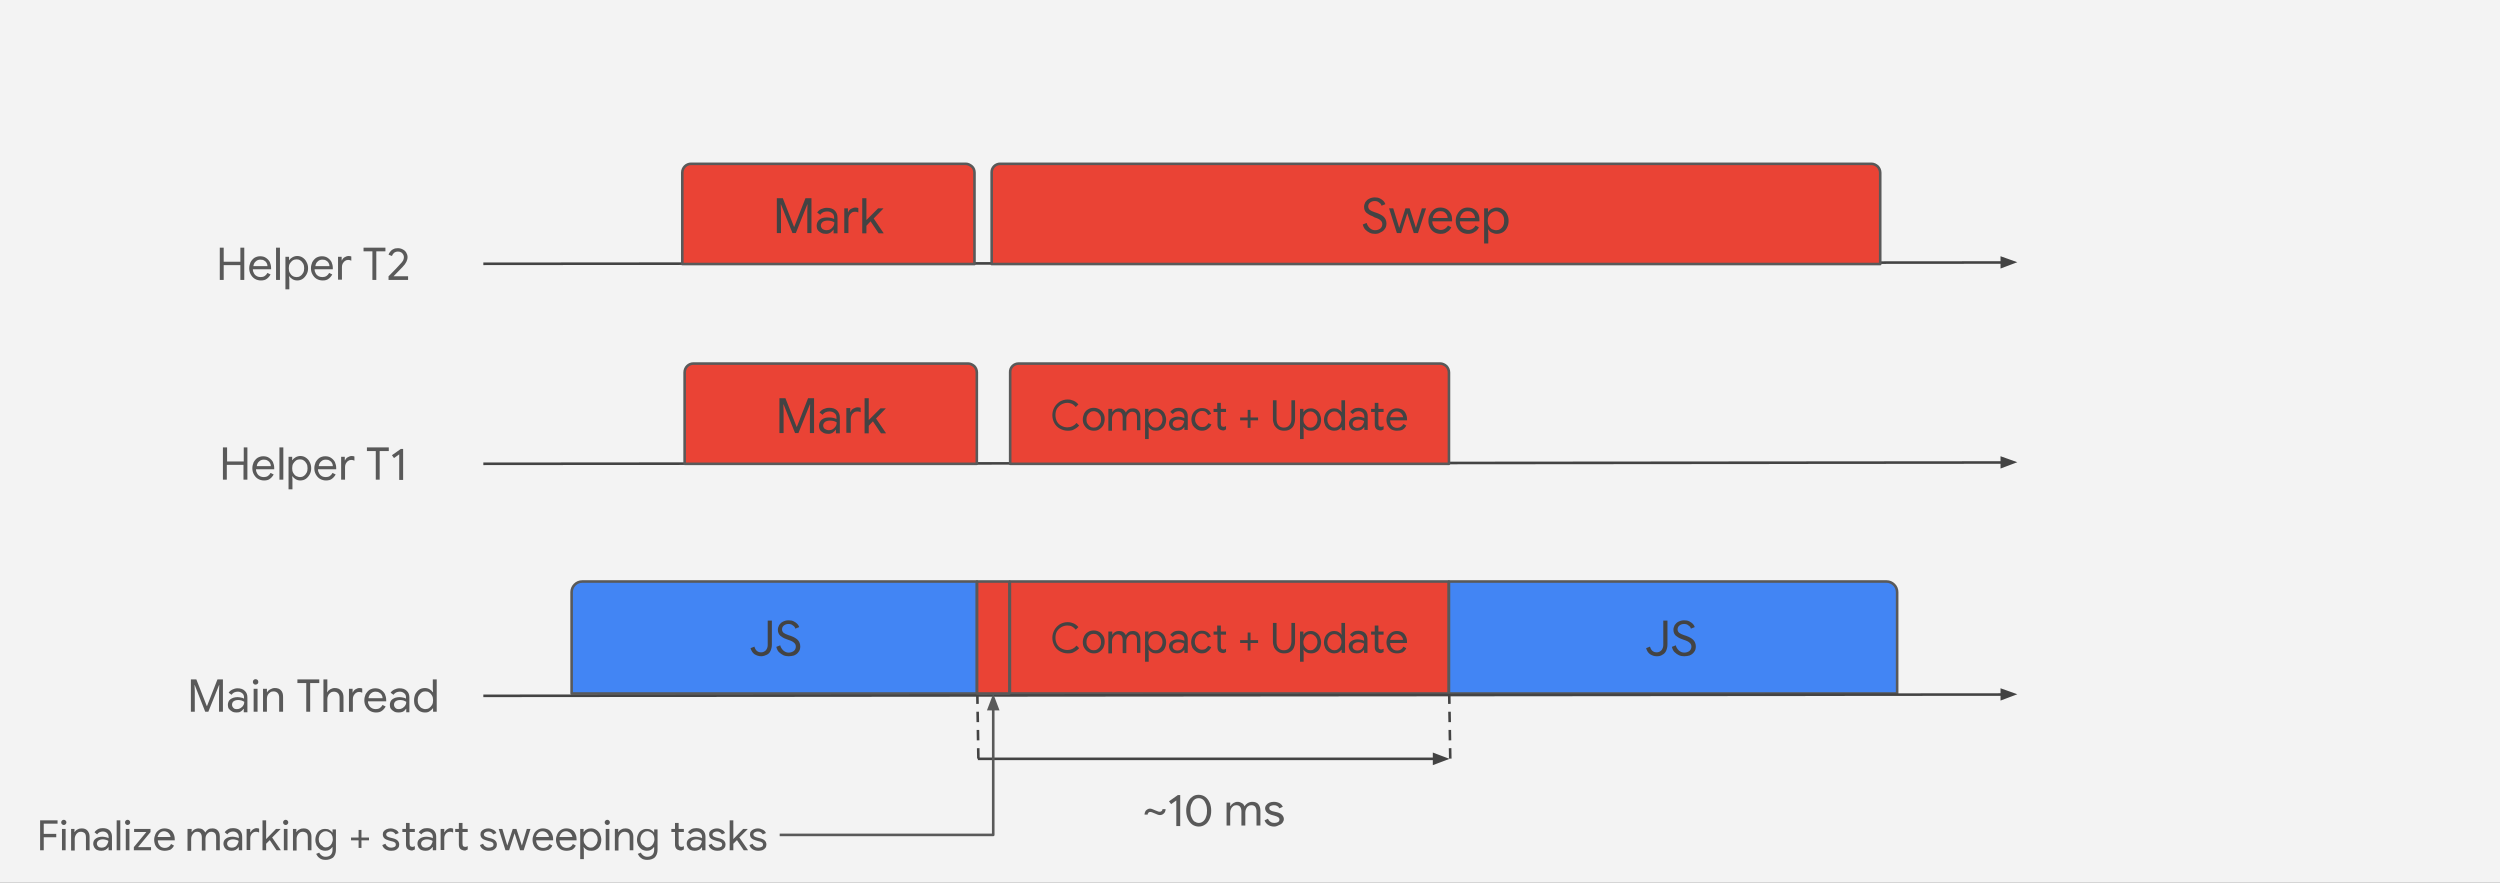 <svg viewBox="0 0 960 339" xmlns="http://www.w3.org/2000/svg" xmlns:xlink="http://www.w3.org/1999/xlink"><rect x="0" y="0" width="960" height="339" fill="#333333" stroke="none"/><clipPath id="a"><path d="m0-201h960v720h-960z"/></clipPath><g clip-path="url(#a)"><path clip-rule="evenodd" d="m0-201h960v720h-960z" fill="none"/><path clip-rule="evenodd" d="m0 0h960v339h-960z" fill="#f3f3f3" fill-rule="evenodd"/><path clip-rule="evenodd" d="m375.5 291.4h181.1" fill="none"/><path d="m375.5 291.4h175.1" fill="none" stroke="#434343" stroke-linejoin="round" stroke-miterlimit="10"/><path clip-rule="evenodd" d="m550.7 293.1 4.5-1.7-4.5-1.7z" fill="#434343" fill-rule="evenodd" stroke="#434343" stroke-miterlimit="10"/><g fill="none"><path clip-rule="evenodd" d="m375.3 266.3.4 25.1"/><path d="m375.3 266.3.4 25.1" stroke="#434343" stroke-dasharray="4 3" stroke-linejoin="round" stroke-miterlimit="10"/><path clip-rule="evenodd" d="m556.5 266.3.4 25.1"/><path d="m556.5 266.3.4 25.1" stroke="#434343" stroke-dasharray="4 3" stroke-linejoin="round" stroke-miterlimit="10"/><path clip-rule="evenodd" d="m405.3 291.4h121.6v34.1h-121.6z"/></g><path d="m445.4 313c-.3 0-.6-.1-.9-.2s-.7-.3-1.2-.5c-.4-.2-.8-.3-1-.4-.3-.1-.5-.1-.7-.1-.3 0-.5.1-.6.3-.2.2-.3.4-.3.7h-1.2c0-.4.1-.8.3-1.2s.5-.6.8-.8.7-.3 1-.3.6.1.9.2.7.3 1.2.5c.4.2.8.3 1 .4s.5.1.7.1c.3 0 .5-.1.7-.3s.3-.4.3-.7h1.2c0 .4-.1.8-.3 1.2-.2.3-.5.6-.8.8-.4.2-.7.3-1.1.3zm6.4-5.7-2.1 1.5-.8-1.1 3.4-2.4h.9v11.9h-1.5v-9.9zm8.5 10.1c-.9 0-1.8-.3-2.5-.8s-1.3-1.3-1.7-2.2-.6-2-.6-3.1c0-1.2.2-2.2.6-3.1s.9-1.7 1.7-2.2c.7-.6 1.6-.8 2.5-.8s1.8.3 2.5.8 1.3 1.3 1.7 2.2.6 2 .6 3.1c0 1.2-.2 2.2-.6 3.1s-.9 1.7-1.7 2.2c-.7.5-1.5.8-2.5.8zm0-1.4c.7 0 1.2-.2 1.7-.6s.9-1 1.1-1.7c.3-.7.4-1.5.4-2.4s-.1-1.7-.4-2.5c-.3-.7-.6-1.3-1.1-1.7s-1-.6-1.7-.6-1.2.2-1.7.6-.8 1-1.1 1.7-.4 1.5-.4 2.5c0 .9.1 1.7.4 2.4s.6 1.3 1.1 1.7c.5.3 1.1.6 1.7.6zm10.7-7.8h1.4v1.3h.1c.3-.5.6-.8 1.1-1.1s1-.5 1.6-.5c.7 0 1.2.2 1.7.5s.8.7 1 1.2c.3-.5.7-.9 1.2-1.2s1.1-.5 1.8-.5c1 0 1.8.3 2.3.9s.8 1.5.8 2.5v5.7h-1.5v-5.4c0-.8-.2-1.4-.5-1.8s-.8-.6-1.5-.6c-.4 0-.8.1-1.2.4-.4.2-.6.6-.8 1s-.3.9-.3 1.4v5h-1.5v-5.4c0-.8-.2-1.4-.5-1.8s-.8-.6-1.5-.6c-.4 0-.8.1-1.2.4s-.6.6-.8 1-.3.9-.3 1.4v5h-1.4zm18.3 9.2c-.9 0-1.7-.2-2.4-.7-.6-.4-1.1-1-1.3-1.7l1.3-.6c.2.5.5.9 1 1.2.4.3.9.4 1.4.4.6 0 1-.1 1.4-.3s.6-.6.6-1-.2-.7-.5-.9-.8-.4-1.5-.6l-1.1-.3c-.7-.2-1.3-.5-1.7-.9s-.7-1-.7-1.6c0-.5.2-1 .5-1.3.3-.4.7-.7 1.2-.9s1.1-.3 1.7-.3c.8 0 1.5.2 2.1.5s1 .8 1.3 1.4l-1.3.6c-.4-.8-1.1-1.2-2.1-1.2-.5 0-.9.1-1.3.3s-.5.5-.5.8.1.6.4.8.6.4 1.2.5l1.3.3c.9.2 1.5.5 2 1 .4.4.7 1 .7 1.6 0 .5-.2 1-.5 1.4s-.7.7-1.3.9c-.7.4-1.3.6-1.9.6z" fill="#595959"/><path clip-rule="evenodd" d="m387.8 223.3h168.5v43h-168.5z" fill="#ea4335" fill-rule="evenodd"/><path d="m387.8 223.3h168.5v43h-168.5z" fill="none" stroke="#595959" stroke-linejoin="round" stroke-miterlimit="10"/><path d="m410 250.9c-1.1 0-2.1-.3-3-.8s-1.6-1.2-2.1-2.1-.8-1.9-.8-3.1c0-1.1.3-2.1.8-3s1.2-1.6 2.1-2.2c.9-.5 1.9-.8 3-.8.9 0 1.6.2 2.3.5s1.3.8 1.8 1.4l-1 1c-.4-.5-.9-.9-1.4-1.2s-1.1-.4-1.8-.4c-.8 0-1.6.2-2.3.6s-1.2.9-1.7 1.6c-.4.7-.6 1.5-.6 2.5 0 .9.2 1.7.6 2.5.4.7 1 1.3 1.7 1.6.7.4 1.5.6 2.3.6 1.4 0 2.6-.6 3.5-1.7l1 1c-.5.6-1.2 1.1-2 1.5-.6.4-1.4.5-2.4.5zm10 0c-.8 0-1.5-.2-2.2-.6-.6-.4-1.1-.9-1.5-1.6s-.5-1.4-.5-2.2.2-1.5.5-2.2c.4-.7.8-1.2 1.5-1.6.6-.4 1.4-.6 2.2-.6s1.5.2 2.2.6c.6.4 1.1.9 1.5 1.6s.5 1.4.5 2.2-.2 1.5-.5 2.2c-.4.7-.9 1.2-1.5 1.6-.7.5-1.4.6-2.2.6zm0-1.2c.5 0 1-.1 1.4-.4s.8-.6 1-1.1c.3-.5.4-1 .4-1.6s-.1-1.2-.4-1.7-.6-.8-1-1.1-.9-.4-1.4-.4-1 .1-1.4.4c-.4.2-.8.6-1 1.1-.3.5-.4 1-.4 1.7 0 .6.1 1.2.4 1.6.3.5.6.8 1 1.1s.9.4 1.4.4zm5.8-7.2h1.3v1.2h.1c.2-.4.6-.8 1-1 .5-.3 1-.4 1.5-.4.6 0 1.1.1 1.6.4.4.3.8.7 1 1.2.3-.5.7-.9 1.1-1.2.5-.3 1-.4 1.7-.4.9 0 1.6.3 2.1.9s.7 1.3.7 2.3v5.2h-1.3v-5c0-.8-.2-1.3-.5-1.6s-.8-.5-1.4-.5c-.4 0-.8.1-1.1.4-.3.2-.6.5-.8.9s-.3.8-.3 1.3v4.6h-1.4v-5c0-.8-.2-1.3-.5-1.7-.3-.3-.8-.5-1.4-.5-.4 0-.8.1-1.1.4-.3.2-.6.6-.8 1s-.3.8-.3 1.3v4.6h-1.4v-8.4zm13.9 0h1.3v1.2h.1c.2-.4.6-.8 1.1-1 .5-.3 1.1-.4 1.7-.4.7 0 1.4.2 2 .6s1.1.9 1.4 1.6.5 1.4.5 2.2-.2 1.6-.5 2.2c-.3.7-.8 1.2-1.4 1.5-.6.4-1.3.5-2 .5-.6 0-1.2-.1-1.7-.4s-.9-.6-1.1-1h-.1l.1 1.1v3.5h-1.4zm4 7.2c.5 0 .9-.1 1.3-.4s.7-.6 1-1.1c.2-.5.4-1 .4-1.6s-.1-1.2-.4-1.6c-.2-.5-.6-.8-1-1.1s-.9-.4-1.3-.4c-.5 0-.9.1-1.3.4-.4.2-.7.6-1 1.1-.2.5-.4 1-.4 1.6s.1 1.2.4 1.6c.2.5.6.8 1 1.1s.8.4 1.3.4zm8.3 1.2c-.6 0-1.1-.1-1.6-.3s-.8-.6-1.1-1c-.2-.4-.4-.9-.4-1.4 0-.9.3-1.5 1-2s1.5-.7 2.5-.7c.5 0 .9.1 1.4.2.4.1.8.2 1 .4v-.5c0-.6-.2-1.1-.6-1.5s-1-.6-1.6-.6c-.4 0-.9.1-1.3.3s-.7.5-.9.8l-1-.8c.3-.5.8-.9 1.3-1.2.6-.3 1.2-.4 1.9-.4 1.1 0 2 .3 2.6.9s.9 1.4.9 2.4v5.2h-1.3v-1.2h-.1c-.2.4-.6.7-1 1-.6.3-1.1.4-1.7.4zm.1-1.1c.5 0 .9-.1 1.3-.3s.7-.6.9-1 .4-.8.4-1.3c-.2-.2-.6-.3-.9-.4-.4-.1-.8-.2-1.2-.2-.7 0-1.3.2-1.7.5s-.6.7-.6 1.2c0 .4.2.8.5 1.1.3.2.8.4 1.3.4zm9.4 1.1c-.8 0-1.5-.2-2.1-.6s-1.1-.9-1.5-1.5c-.3-.7-.5-1.4-.5-2.2s.2-1.6.5-2.2c.4-.7.8-1.2 1.5-1.6.6-.4 1.3-.6 2.1-.6.9 0 1.6.2 2.2.6s1 1 1.3 1.6l-1.2.5c-.2-.5-.5-.9-.9-1.2s-.9-.4-1.4-.4-.9.1-1.3.4-.8.6-1 1.1c-.3.5-.4 1-.4 1.6s.1 1.1.4 1.6c.2.5.6.8 1 1.1s.9.4 1.3.4c.6 0 1.1-.1 1.5-.4s.7-.7.9-1.1l1.2.5c-.3.7-.7 1.2-1.3 1.6-.6.6-1.4.8-2.3.8zm8.2-.1c-.3 0-.6-.1-.9-.2s-.5-.3-.7-.4c-.4-.4-.6-1-.6-1.7v-4.8h-1.5v-1.2h1.4v-2.3h1.4v2.3h2v1.2h-2v4.4c0 .4.1.8.2 1 .2.2.5.3.9.3.3 0 .6-.1.9-.3v1.3c-.2.1-.3.1-.5.2-.1.2-.3.2-.6.2zm13.4-3.9h-2.9v2.9h-1.1v-2.9h-2.9v-1.1h2.9v-2.9h1.1v2.9h2.9zm9.9 4c-.8 0-1.6-.2-2.2-.6s-1.1-.9-1.5-1.6c-.3-.7-.5-1.5-.5-2.3v-7.2h1.4v7.3c0 .9.2 1.7.7 2.3s1.2.9 2.1.9 1.6-.3 2.1-.9.7-1.3.8-2.3v-7.3h1.4v7.2c0 .9-.2 1.7-.5 2.4s-.8 1.2-1.5 1.6-1.4.5-2.3.5zm6.2-8.4h1.3v1.2h.1c.2-.4.6-.8 1.1-1 .5-.3 1.1-.4 1.7-.4.7 0 1.4.2 2 .6s1.1.9 1.4 1.6.5 1.4.5 2.2-.2 1.6-.5 2.2c-.3.7-.8 1.2-1.4 1.5-.6.4-1.3.5-2 .5-.6 0-1.2-.1-1.7-.4s-.9-.6-1.1-1h-.1l.1 1.1v3.5h-1.4zm4 7.2c.5 0 .9-.1 1.3-.4s.7-.6 1-1.1c.2-.5.4-1 .4-1.6s-.1-1.2-.4-1.6c-.2-.5-.6-.8-1-1.1s-.9-.4-1.3-.4c-.5 0-.9.1-1.3.4-.4.2-.7.6-1 1.1-.2.5-.4 1-.4 1.6s.1 1.2.4 1.6c.2.5.6.8 1 1.1.3.3.8.4 1.3.4zm9.1 1.2c-.7 0-1.4-.2-2-.5-.6-.4-1.1-.9-1.4-1.5-.3-.7-.5-1.4-.5-2.2s.2-1.6.5-2.2c.3-.7.8-1.2 1.4-1.6s1.3-.6 2-.6c.6 0 1.2.1 1.7.4s.9.6 1.1 1h.1l-.1-1.1v-3.4h1.4v11.5h-1.3v-1.2h-.1c-.3.4-.6.7-1.1 1s-1.1.4-1.7.4zm.1-1.2c.5 0 .9-.1 1.3-.4s.8-.6 1-1.1.4-1 .4-1.6-.1-1.2-.4-1.6c-.2-.5-.6-.8-1-1.1s-.8-.4-1.3-.4-.9.1-1.3.4c-.4.2-.8.6-1 1.1s-.4 1-.4 1.6.1 1.1.4 1.6c.2.5.6.8 1 1.1s.9.4 1.3.4zm8.6 1.2c-.6 0-1.1-.1-1.6-.3s-.8-.6-1.1-1c-.2-.4-.4-.9-.4-1.4 0-.9.3-1.5 1-2s1.5-.7 2.5-.7c.5 0 .9.1 1.4.2.4.1.8.2 1 .4v-.5c0-.6-.2-1.1-.6-1.5s-1-.6-1.6-.6c-.4 0-.9.1-1.3.3s-.7.5-.9.8l-1-.8c.3-.5.8-.9 1.3-1.2.6-.3 1.2-.4 1.9-.4 1.1 0 2 .3 2.6.9s.9 1.4.9 2.4v5.2h-1.3v-1.2h-.1c-.2.4-.6.7-1 1-.5.3-1.1.4-1.7.4zm.2-1.1c.5 0 .9-.1 1.3-.3s.7-.6.9-1 .4-.8.4-1.3c-.2-.2-.6-.3-.9-.4-.4-.1-.8-.2-1.2-.2-.7 0-1.3.2-1.7.5s-.6.7-.6 1.2c0 .4.2.8.5 1.1.3.2.8.4 1.3.4zm8.9 1c-.3 0-.6-.1-.9-.2s-.5-.3-.7-.4c-.4-.4-.6-1-.6-1.7v-4.8h-1.4v-1.2h1.4v-2.3h1.4v2.3h2v1.2h-2v4.4c0 .4.1.8.2 1 .2.2.5.3.9.3.3 0 .6-.1.9-.3v1.3c-.2.1-.3.1-.5.2-.3.2-.5.2-.7.2zm6.3.1c-.8 0-1.5-.2-2.1-.5-.6-.4-1.1-.9-1.4-1.5-.3-.7-.5-1.4-.5-2.2s.2-1.5.5-2.2.8-1.2 1.4-1.6 1.3-.6 2.1-.6 1.5.2 2.1.5c.6.4 1 .8 1.3 1.5.3.6.5 1.3.5 2.2v.4h-6.5c0 .6.2 1.2.4 1.6.3.4.6.7 1 1 .4.2.8.3 1.3.3 1.1 0 1.9-.5 2.4-1.5l1.1.6c-.3.7-.8 1.2-1.4 1.6-.6.2-1.3.4-2.2.4zm2.4-5.1c0-.3-.1-.7-.3-1s-.4-.6-.8-.9c-.4-.2-.8-.4-1.4-.4s-1.2.2-1.6.6-.7.9-.9 1.6h5z" fill="#434343"/><path clip-rule="evenodd" d="m375.1 223.3h-151.5c-1.1 0-2.1.4-2.9 1.2s-1.2 1.8-1.2 2.9v38.9h155.6z" fill="#4285f4" fill-rule="evenodd"/><path d="m375.1 223.3h-151.5c-1.1 0-2.1.4-2.9 1.2s-1.2 1.8-1.2 2.9v38.9h155.6z" fill="none" stroke="#595959" stroke-linejoin="round" stroke-miterlimit="10"/><path d="m292.3 252c-1 0-1.8-.3-2.6-.8-.7-.5-1.2-1.3-1.5-2.3l1.5-.6c.4 1.5 1.3 2.2 2.6 2.2.7 0 1.3-.3 1.8-.8.4-.5.7-1.2.7-2v-9.4h1.6v9.2c0 .9-.2 1.7-.5 2.4s-.8 1.2-1.4 1.5-1.4.6-2.2.6zm10.5 0c-.7 0-1.3-.1-2-.4-.6-.3-1.2-.7-1.7-1.2s-.8-1.2-1-2l1.5-.6c.2.8.6 1.4 1.2 2 .6.5 1.2.8 2 .8s1.4-.2 2-.6c.5-.4.8-1 .8-1.7 0-.6-.2-1.1-.7-1.5-.4-.4-1.2-.8-2.2-1.1l-.8-.3c-.9-.3-1.7-.8-2.3-1.3-.6-.6-.9-1.3-.9-2.3 0-.6.2-1.2.5-1.8.4-.5.8-1 1.5-1.3.6-.3 1.3-.5 2.1-.5s1.4.1 2 .4 1 .6 1.4 1c.3.4.6.8.7 1.2l-1.5.6c-.1-.5-.4-.9-.9-1.2-.4-.4-1-.6-1.7-.6s-1.3.2-1.8.6-.7.9-.7 1.5c0 .5.2.9.6 1.3.4.3 1 .6 1.9.9l.9.3c1.1.4 2 .9 2.6 1.5s1 1.5 1 2.5c0 .9-.2 1.6-.7 2.2-.4.6-1 1-1.7 1.3-.7.2-1.4.3-2.1.3z" fill="#434343"/><path clip-rule="evenodd" d="m556.4 223.3h168c1.1 0 2.1.4 2.9 1.2s1.2 1.8 1.2 2.9v38.9h-172.1z" fill="#4285f4" fill-rule="evenodd"/><path d="m556.4 223.3h168c1.1 0 2.1.4 2.9 1.2s1.2 1.8 1.2 2.9v38.9h-172.1z" fill="none" stroke="#595959" stroke-linejoin="round" stroke-miterlimit="10"/><path d="m636.2 252c-1 0-1.8-.3-2.6-.8-.7-.5-1.2-1.3-1.5-2.3l1.5-.6c.4 1.5 1.3 2.2 2.6 2.2.7 0 1.3-.3 1.8-.8.4-.5.7-1.2.7-2v-9.4h1.6v9.2c0 .9-.2 1.7-.5 2.4s-.8 1.2-1.4 1.5c-.7.5-1.4.6-2.2.6zm10.5 0c-.7 0-1.3-.1-2-.4-.6-.3-1.2-.7-1.7-1.2s-.8-1.2-1-2l1.5-.6c.2.8.6 1.4 1.2 2 .6.5 1.2.8 2 .8s1.4-.2 2-.6c.5-.4.8-1 .8-1.7 0-.6-.2-1.1-.7-1.5-.4-.4-1.2-.8-2.2-1.1l-.8-.3c-.9-.3-1.7-.8-2.3-1.3-.6-.6-.9-1.3-.9-2.3 0-.6.2-1.2.5-1.8.4-.5.8-1 1.5-1.3.6-.3 1.3-.5 2.1-.5s1.4.1 2 .4 1 .6 1.4 1c.3.4.6.8.7 1.2l-1.5.6c-.1-.5-.4-.9-.9-1.2-.4-.4-1-.6-1.7-.6s-1.3.2-1.8.6-.7.9-.7 1.5c0 .5.2.9.6 1.3.4.3 1 .6 1.9.9l.9.3c1.1.4 2 .9 2.6 1.5s1 1.5 1 2.5c0 .9-.2 1.6-.7 2.2-.4.6-1 1-1.7 1.3-.7.2-1.4.3-2.1.3z" fill="#434343"/><path clip-rule="evenodd" d="m58.5 158.6h123.6v38.4h-123.6z" fill="none"/><path d="m85.7 171.8h1.5v5.4h6.4v-5.4h1.4v12.4h-1.5v-5.7h-6.4v5.7h-1.5v-12.4zm15.7 12.7c-.8 0-1.6-.2-2.3-.6s-1.2-1-1.6-1.7-.6-1.5-.6-2.4c0-.8.2-1.6.5-2.3.4-.7.9-1.3 1.5-1.7.7-.4 1.4-.6 2.2-.6.9 0 1.6.2 2.2.6s1.1.9 1.5 1.6c.3.7.5 1.5.5 2.3v.5h-7c0 .7.2 1.2.5 1.7s.7.8 1.1 1 .9.3 1.4.3c1.2 0 2-.5 2.6-1.6l1.2.6c-.4.7-.9 1.3-1.5 1.7-.5.4-1.2.6-2.2.6zm2.6-5.6c0-.4-.1-.7-.3-1.1s-.5-.7-.9-.9c-.4-.3-.9-.4-1.5-.4-.7 0-1.3.2-1.8.7-.5.4-.8 1-.9 1.8h5.4zm3.3-7.1h1.5v12.4h-1.5zm3.5 3.6h1.4v1.3h.1c.3-.5.7-.8 1.2-1.1s1.2-.5 1.8-.5c.8 0 1.5.2 2.1.6s1.2 1 1.5 1.7c.4.7.6 1.5.6 2.4s-.2 1.7-.6 2.4-.9 1.3-1.5 1.7-1.3.6-2.1.6c-.7 0-1.3-.2-1.8-.5s-.9-.7-1.2-1.1h-.1l.1 1.2v3.8h-1.5zm4.4 7.8c.5 0 1-.1 1.4-.4.5-.3.8-.7 1.1-1.2s.4-1.1.4-1.8-.1-1.3-.4-1.8-.6-.9-1.1-1.2c-.4-.3-.9-.4-1.4-.4s-1 .1-1.5.4c-.4.3-.8.7-1.1 1.2s-.4 1.1-.4 1.8.1 1.3.4 1.8.6.9 1.1 1.2c.5.2 1 .4 1.5.4zm10 1.3c-.8 0-1.6-.2-2.3-.6s-1.2-1-1.6-1.7-.6-1.5-.6-2.4c0-.8.2-1.6.5-2.3.4-.7.9-1.3 1.5-1.7.7-.4 1.4-.6 2.2-.6.9 0 1.6.2 2.2.6s1.1.9 1.5 1.6c.3.7.5 1.5.5 2.3v.5h-7c0 .7.2 1.2.5 1.7s.7.8 1.1 1 .9.3 1.4.3c1.2 0 2-.5 2.6-1.6l1.2.6c-.4.7-.9 1.3-1.5 1.7-.5.4-1.3.6-2.2.6zm2.6-5.6c0-.4-.1-.7-.3-1.1s-.5-.7-.9-.9c-.4-.3-.9-.4-1.5-.4-.7 0-1.3.2-1.8.7-.5.4-.8 1-.9 1.8h5.4zm3.2-3.5h1.4v1.4h.1c.2-.5.5-.9 1-1.2s1-.5 1.6-.5c.4 0 .8.1 1 .2v1.6c-.4-.2-.8-.3-1.2-.3s-.8.1-1.2.4c-.4.2-.6.6-.9 1-.2.4-.3.8-.3 1.3v4.9h-1.5zm13.4-2.2h-3.5v-1.4h8.4v1.4h-3.5v11h-1.5v-11zm9 1.2-2.1 1.5-.8-1.1 3.4-2.4h.9v11.9h-1.5v-9.9z" fill="#595959"/><path clip-rule="evenodd" d="m185.6 178.1 589.1-.5" fill="none"/><path d="m185.6 178.1 583.1-.5" fill="none" stroke="#434343" stroke-linejoin="round" stroke-miterlimit="10"/><path clip-rule="evenodd" d="m768.7 179.2 4.5-1.7-4.5-1.6z" fill="#434343" fill-rule="evenodd" stroke="#434343" stroke-miterlimit="10"/><path clip-rule="evenodd" d="m58.5 81.8h123.6v38.4h-123.6z" fill="none"/><path d="m84.4 95.1h1.5v5.4h6.4v-5.4h1.5v12.4h-1.5v-5.7h-6.4v5.7h-1.5zm15.8 12.6c-.8 0-1.6-.2-2.3-.6s-1.2-1-1.6-1.7-.6-1.5-.6-2.4c0-.8.2-1.6.5-2.3.4-.7.9-1.3 1.5-1.7.7-.4 1.4-.6 2.2-.6.9 0 1.6.2 2.2.6s1.1.9 1.5 1.6c.3.7.5 1.5.5 2.3v.5h-7c0 .7.2 1.2.5 1.7s.7.8 1.1 1 .9.3 1.4.3c1.2 0 2-.5 2.6-1.6l1.2.6c-.4.7-.9 1.3-1.5 1.7-.5.4-1.3.6-2.2.6zm2.5-5.6c0-.4-.1-.7-.3-1.1s-.5-.7-.9-.9c-.4-.3-.9-.4-1.5-.4-.7 0-1.3.2-1.8.7-.5.4-.8 1-.9 1.8h5.4zm3.3-7h1.5v12.4h-1.5zm3.6 3.5h1.4v1.3h.1c.3-.5.7-.8 1.2-1.1s1.2-.5 1.8-.5c.8 0 1.5.2 2.1.6s1.2 1 1.5 1.7c.4.7.6 1.5.6 2.4s-.2 1.7-.6 2.4-.9 1.3-1.5 1.7-1.3.6-2.1.6c-.7 0-1.3-.2-1.8-.5s-.9-.7-1.2-1.1h-.1l.1 1.2v3.8h-1.5zm4.3 7.8c.5 0 1-.1 1.4-.4.5-.3.8-.7 1.1-1.2s.4-1.1.4-1.8-.1-1.3-.4-1.8-.6-.9-1.1-1.2c-.4-.3-.9-.4-1.4-.4s-1 .1-1.5.4c-.4.3-.8.7-1.1 1.2s-.4 1.1-.4 1.8.1 1.3.4 1.8.6.9 1.1 1.2 1 .4 1.5.4zm10 1.3c-.8 0-1.6-.2-2.3-.6s-1.2-1-1.6-1.7-.6-1.5-.6-2.4c0-.8.2-1.6.5-2.3.4-.7.9-1.3 1.5-1.7.7-.4 1.4-.6 2.2-.6.9 0 1.6.2 2.2.6s1.1.9 1.5 1.6c.3.7.5 1.5.5 2.3v.5h-7c0 .7.2 1.2.5 1.7s.7.8 1.1 1 .9.3 1.4.3c1.2 0 2-.5 2.6-1.6l1.2.6c-.4.7-.9 1.3-1.5 1.7-.5.4-1.2.6-2.2.6zm2.6-5.6c0-.4-.1-.7-.3-1.1s-.5-.7-.9-.9c-.4-.3-.9-.4-1.5-.4-.7 0-1.3.2-1.8.7-.5.4-.8 1-.9 1.8h5.4zm3.3-3.5h1.4v1.4h.1c.2-.5.5-.9 1-1.2s1-.5 1.6-.5c.4 0 .8.1 1 .2v1.6c-.4-.2-.8-.3-1.2-.3s-.8.1-1.2.4c-.4.2-.6.6-.9 1-.2.4-.3.8-.3 1.3v4.9h-1.5zm13.3-2.1h-3.5v-1.4h8.4v1.4h-3.5v11h-1.5v-11zm6.2 9.5c2.3-2.3 3.7-3.8 4.3-4.5.6-.6 1-1.1 1.2-1.5s.3-.8.3-1.3c0-.3-.1-.7-.3-1s-.4-.6-.8-.8c-.3-.2-.7-.3-1.2-.3-.6 0-1.1.2-1.5.5-.4.4-.6.7-.8 1.2l-1.3-.5c.1-.4.3-.7.6-1.1s.7-.8 1.2-1c.5-.3 1.1-.4 1.8-.4s1.4.2 1.9.5c.6.3 1 .7 1.3 1.2s.5 1.1.5 1.7c0 1.2-.6 2.5-1.9 3.8l-3.5 3.6h5.6v1.4h-7.5v-1.5z" fill="#595959"/><path clip-rule="evenodd" d="m185.6 101.3 589.1-.5" fill="none"/><path d="m185.6 101.3 583.1-.5" fill="none" stroke="#434343" stroke-linejoin="round" stroke-miterlimit="10"/><path clip-rule="evenodd" d="m768.7 102.4 4.5-1.7-4.5-1.6z" fill="#434343" fill-rule="evenodd" stroke="#434343" stroke-miterlimit="10"/><path clip-rule="evenodd" d="m266.3 139.6h105.4c.9 0 1.7.4 2.4 1 .6.6 1 1.5 1 2.4v35.1h-112.2v-35.1c0-1.9 1.5-3.4 3.4-3.4z" fill="#ea4335" fill-rule="evenodd"/><path d="m266.3 139.6h105.4c.9 0 1.7.4 2.4 1 .6.6 1 1.5 1 2.4v35.1h-112.2v-35.1c0-1.9 1.5-3.4 3.4-3.4z" fill="none" stroke="#595959" stroke-linejoin="round" stroke-miterlimit="10"/><path d="m299.3 152.9h2.3l4.3 11h.1l4.3-11h2.3v13.4h-1.6v-8.5l.1-2.5h-.1l-4.4 11h-1.3l-4.4-11h-.1l.1 2.5v8.5h-1.6zm18.8 13.7c-.7 0-1.3-.1-1.9-.4-.5-.3-1-.6-1.3-1.1s-.4-1-.4-1.6c0-1 .4-1.8 1.1-2.4.8-.6 1.7-.8 2.9-.8.6 0 1.1.1 1.6.2s.9.3 1.1.4v-.6c0-.7-.2-1.3-.8-1.7-.5-.4-1.1-.6-1.9-.6-.5 0-1 .1-1.5.3-.4.2-.8.5-1.1 1l-1.2-.9c.4-.6.9-1 1.5-1.3.7-.3 1.4-.5 2.2-.5 1.3 0 2.3.3 3 1s1.1 1.6 1.1 2.8v6h-1.5v-1.4h-.1c-.3.5-.7.8-1.2 1.2-.3.2-.9.4-1.6.4zm.2-1.4c.5 0 1-.1 1.5-.4s.8-.7 1.1-1.1c.3-.5.4-1 .4-1.5-.3-.2-.7-.4-1.1-.5s-.9-.2-1.4-.2c-.9 0-1.5.2-2 .5-.4.4-.7.8-.7 1.4 0 .5.2.9.6 1.3.5.3 1 .5 1.6.5zm6.7-8.5h1.5v1.5h.1c.2-.5.5-1 1.1-1.3s1.1-.5 1.7-.5c.4 0 .8.1 1.1.2v1.7c-.4-.2-.8-.3-1.3-.3s-.9.1-1.3.4-.7.6-.9 1.1c-.2.4-.3.9-.3 1.4v5.3h-1.7zm7-3.8h1.6v8.4l4.5-4.5h2v.1l-3.7 3.8 3.8 5.6v.1h-1.9l-3.1-4.6-1.6 1.7v2.9h-1.6z" fill="#434343"/><path clip-rule="evenodd" d="m265.4 62.9h105.4c.9 0 1.7.4 2.4 1s1 1.5 1 2.4v35.1h-112.2v-35.1c0-1.9 1.5-3.4 3.4-3.4z" fill="#ea4335" fill-rule="evenodd"/><path d="m265.4 62.9h105.4c.9 0 1.7.4 2.4 1s1 1.5 1 2.4v35.1h-112.2v-35.1c0-1.9 1.5-3.4 3.4-3.4z" fill="none" stroke="#595959" stroke-linejoin="round" stroke-miterlimit="10"/><path d="m298.3 76.1h2.3l4.3 11h.1l4.3-11h2.3v13.4h-1.6v-8.5l.1-2.5h-.1l-4.4 11h-1.3l-4.4-11h-.1l.1 2.5v8.5h-1.6zm18.9 13.7c-.7 0-1.3-.1-1.9-.4-.5-.3-1-.6-1.3-1.1s-.4-1-.4-1.6c0-1 .4-1.8 1.1-2.4.8-.6 1.7-.8 2.9-.8.6 0 1.1.1 1.6.2s.9.3 1.1.4v-.6c0-.7-.2-1.3-.8-1.7-.5-.4-1.1-.6-1.9-.6-.5 0-1 .1-1.5.3-.4.2-.8.5-1.1 1l-1.2-.9c.4-.6.9-1 1.5-1.3.7-.3 1.4-.5 2.2-.5 1.3 0 2.3.3 3 1s1.1 1.6 1.1 2.8v6h-1.5v-1.4h-.1c-.3.5-.7.8-1.2 1.2-.3.2-.9.4-1.6.4zm.2-1.4c.5 0 1-.1 1.5-.4s.8-.7 1.1-1.1c.3-.5.4-1 .4-1.5-.3-.2-.7-.4-1.1-.5s-.9-.2-1.4-.2c-.9 0-1.5.2-2 .5-.4.4-.7.8-.7 1.4 0 .5.2.9.6 1.3.4.3 1 .5 1.6.5zm6.7-8.4h1.5v1.5h.1c.2-.5.5-1 1.1-1.3s1.1-.5 1.7-.5c.4 0 .8.1 1.1.2v1.7c-.4-.2-.8-.3-1.3-.3s-.9.1-1.3.4-.7.6-.9 1.1c-.2.4-.3.9-.3 1.4v5.3h-1.6v-9.5zm7-3.9h1.6v8.4l4.5-4.5h2v.1l-3.7 3.8 3.8 5.6v.1h-1.9l-3.1-4.6-1.6 1.7v2.9h-1.6z" fill="#434343"/><path clip-rule="evenodd" d="m58.5 247.7h123.6v38.4h-123.6z" fill="none"/><path d="m73.3 260.9h2.1l4 10.2h.1l4-10.2h2.1v12.4h-1.5v-7.9l.1-2.3h-.1l-4.1 10.2h-1.2l-4-10.2h-.1l.1 2.3v7.9h-1.5zm17.5 12.7c-.6 0-1.2-.1-1.7-.4s-.9-.6-1.2-1-.4-1-.4-1.5c0-.9.3-1.7 1-2.2s1.6-.8 2.7-.8c.5 0 1 .1 1.5.2s.8.2 1 .4v-.5c0-.7-.2-1.2-.7-1.6s-1-.6-1.7-.6c-.5 0-.9.1-1.4.3-.4.2-.7.5-1 .9l-1.1-.8c.3-.5.8-.9 1.4-1.2s1.3-.5 2-.5c1.2 0 2.1.3 2.8 1 .7.6 1 1.5 1 2.6v5.6h-1.4v-1.3h-.1c-.3.4-.6.8-1.2 1.1-.3.2-.8.3-1.5.3zm.2-1.3c.5 0 .9-.1 1.4-.4.4-.3.8-.6 1-1 .3-.4.4-.9.4-1.4-.3-.2-.6-.3-1-.5-.4-.1-.8-.2-1.3-.2-.8 0-1.4.2-1.8.5s-.6.8-.6 1.3.2.9.5 1.2c.3.4.8.5 1.4.5zm7.1-9.4c-.3 0-.5-.1-.7-.3s-.3-.5-.3-.7c0-.3.1-.6.3-.8s.5-.3.7-.3c.3 0 .6.1.8.3s.3.4.3.8c0 .3-.1.5-.3.7-.3.2-.5.3-.8.3zm-.7 1.6h1.5v8.8h-1.5zm3.7 0h1.4v1.3h.1c.2-.4.6-.8 1.2-1.1.5-.3 1.1-.5 1.7-.5 1.1 0 1.9.3 2.4.9.6.6.8 1.5.8 2.5v5.7h-1.5v-5.4c0-.8-.2-1.4-.6-1.8s-.9-.6-1.6-.6c-.5 0-.9.1-1.3.4s-.7.6-.9 1-.3.9-.3 1.4v5h-1.5v-8.8zm16.6-2.2h-3.5v-1.4h8.4v1.4h-3.5v11h-1.5v-11zm6.5-1.4h1.5v3.7l-.1 1.2h.1c.2-.5.6-.8 1.1-1.1s1.1-.5 1.7-.5c1.1 0 1.9.3 2.5 1 .6.6.9 1.5.9 2.5v5.7h-1.5v-5.4c0-.8-.2-1.4-.6-1.8s-.9-.6-1.6-.6c-.5 0-.9.1-1.3.4s-.7.6-.9 1.1c-.2.4-.3.9-.3 1.4v4.9h-1.5zm9.8 3.6h1.4v1.4h.1c.2-.5.5-.9 1-1.2s1-.5 1.6-.5c.4 0 .8.1 1 .2v1.6c-.4-.2-.8-.3-1.2-.3s-.8.1-1.2.4c-.4.2-.6.6-.9 1-.2.4-.3.8-.3 1.3v4.9h-1.5zm10.4 9.1c-.8 0-1.6-.2-2.3-.6s-1.2-1-1.6-1.7-.6-1.5-.6-2.4c0-.8.2-1.6.5-2.3.4-.7.9-1.3 1.5-1.7.7-.4 1.4-.6 2.2-.6.9 0 1.6.2 2.2.6s1.1.9 1.5 1.6c.3.7.5 1.5.5 2.3v.5h-7c0 .7.2 1.2.5 1.7s.7.8 1.1 1 .9.3 1.4.3c1.2 0 2-.5 2.6-1.6l1.2.6c-.4.7-.9 1.3-1.5 1.7-.5.4-1.3.6-2.2.6zm2.5-5.6c0-.4-.1-.7-.3-1.1s-.5-.7-.9-.9c-.4-.3-.9-.4-1.5-.4-.7 0-1.3.2-1.8.7-.5.4-.8 1-.9 1.8h5.4zm6.1 5.6c-.6 0-1.2-.1-1.7-.4s-.9-.6-1.2-1-.4-1-.4-1.5c0-.9.3-1.7 1-2.2s1.6-.8 2.7-.8c.5 0 1 .1 1.5.2s.8.2 1 .4v-.5c0-.7-.2-1.2-.7-1.6s-1-.6-1.7-.6c-.5 0-.9.1-1.4.3-.4.2-.7.5-1 .9l-1.1-.8c.3-.5.8-.9 1.4-1.2s1.3-.5 2-.5c1.2 0 2.1.3 2.8 1 .7.6 1 1.5 1 2.6v5.6h-1.2v-1.3h-.1c-.3.4-.6.8-1.2 1.1-.4.2-1 .3-1.7.3zm.2-1.3c.5 0 .9-.1 1.4-.4.4-.3.8-.6 1-1 .3-.4.4-.9.4-1.4-.3-.2-.6-.3-1-.5-.4-.1-.8-.2-1.3-.2-.8 0-1.4.2-1.8.5s-.6.8-.6 1.3.2.9.5 1.2c.3.4.8.5 1.4.5zm10 1.3c-.8 0-1.5-.2-2.2-.6-.6-.4-1.1-1-1.5-1.7s-.5-1.5-.5-2.4.2-1.7.5-2.4c.4-.7.9-1.3 1.5-1.7s1.4-.6 2.2-.6c.7 0 1.3.2 1.8.5s.9.7 1.2 1.1h.1l-.1-1.2v-3.7h1.5v12.4h-1.4v-1.3h-.1c-.3.4-.7.8-1.2 1.1-.5.4-1.1.5-1.8.5zm.1-1.3c.5 0 1-.1 1.5-.4.4-.3.8-.7 1.1-1.2s.4-1.1.4-1.8-.1-1.3-.4-1.8-.6-.9-1.1-1.2c-.4-.3-.9-.4-1.5-.4-.5 0-1 .1-1.4.4s-.8.7-1.1 1.2-.4 1.1-.4 1.8.1 1.2.4 1.8c.3.5.6.9 1.1 1.2.4.2.9.4 1.4.4z" fill="#595959"/><path clip-rule="evenodd" d="m185.6 267.2 589.1-.5" fill="none"/><path d="m185.6 267.2 583.1-.5" fill="none" stroke="#434343" stroke-linejoin="round" stroke-miterlimit="10"/><path clip-rule="evenodd" d="m768.7 268.3 4.5-1.7-4.5-1.6z" fill="#434343" fill-rule="evenodd" stroke="#434343" stroke-miterlimit="10"/><path clip-rule="evenodd" d="m391.2 139.6h161.8c.9 0 1.7.4 2.4 1 .6.6 1 1.5 1 2.4v35.1h-168.5v-35.1c-.1-1.9 1.4-3.4 3.3-3.4z" fill="#ea4335" fill-rule="evenodd"/><path d="m391.2 139.6h161.8c.9 0 1.7.4 2.4 1 .6.6 1 1.5 1 2.4v35.1h-168.5v-35.1c-.1-1.9 1.4-3.4 3.3-3.4z" fill="none" stroke="#595959" stroke-linejoin="round" stroke-miterlimit="10"/><path d="m410 165.4c-1.1 0-2.1-.3-3-.8s-1.6-1.2-2.1-2.1-.8-1.9-.8-3.1c0-1.1.3-2.1.8-3s1.2-1.6 2.1-2.2c.9-.5 1.9-.8 3-.8.9 0 1.6.2 2.3.5s1.3.8 1.8 1.4l-1 1c-.4-.5-.9-.9-1.4-1.2-.5-.2-1.1-.4-1.8-.4-.8 0-1.6.2-2.3.6s-1.2.9-1.7 1.6c-.4.7-.6 1.5-.6 2.5 0 .9.2 1.8.6 2.5s1 1.3 1.7 1.6c.7.4 1.5.6 2.3.6 1.4 0 2.6-.6 3.5-1.7l1 1c-.5.6-1.2 1.1-2 1.5-.6.4-1.4.5-2.4.5zm10 0c-.8 0-1.5-.2-2.2-.6-.6-.4-1.1-.9-1.5-1.6s-.5-1.4-.5-2.2.2-1.5.5-2.2c.4-.7.8-1.2 1.5-1.6.6-.4 1.4-.6 2.2-.6s1.5.2 2.2.6c.6.4 1.1.9 1.5 1.6s.5 1.4.5 2.2-.2 1.5-.5 2.2c-.4.7-.9 1.2-1.5 1.6-.7.5-1.4.6-2.2.6zm0-1.2c.5 0 1-.1 1.4-.4s.8-.6 1-1.1c.3-.5.4-1 .4-1.6s-.1-1.2-.4-1.7-.6-.8-1-1.1c-.4-.2-.9-.4-1.4-.4s-1 .1-1.4.4-.8.6-1 1.1c-.3.5-.4 1-.4 1.7 0 .6.1 1.2.4 1.6.3.5.6.8 1 1.1s.9.4 1.4.4zm5.8-7.2h1.3v1.2h.1c.2-.4.6-.8 1-1s1-.4 1.5-.4c.6 0 1.1.1 1.6.4.4.3.8.7 1 1.2.3-.5.7-.9 1.1-1.2.5-.3 1-.4 1.7-.4.9 0 1.6.3 2.1.9s.7 1.3.7 2.3v5.2h-1.3v-5c0-.8-.2-1.3-.5-1.6s-.8-.5-1.4-.5c-.4 0-.8.1-1.1.4-.3.2-.6.5-.8.9s-.3.8-.3 1.3v4.6h-1.4v-5c0-.8-.2-1.3-.5-1.7s-.8-.5-1.4-.5c-.4 0-.8.1-1.1.4-.3.2-.6.6-.8 1s-.3.8-.3 1.3v4.6h-1.4v-8.4zm13.9 0h1.3v1.2h.1c.2-.4.6-.8 1.1-1 .5-.3 1.1-.4 1.7-.4.7 0 1.4.2 2 .6s1.1.9 1.4 1.6.5 1.4.5 2.2-.2 1.6-.5 2.2c-.3.7-.8 1.2-1.4 1.5-.6.4-1.3.5-2 .5-.6 0-1.2-.1-1.7-.4s-.9-.6-1.1-1h-.1l.1 1.1v3.5h-1.4zm4 7.2c.5 0 .9-.1 1.3-.4s.7-.6 1-1.1c.2-.5.4-1 .4-1.6s-.1-1.2-.4-1.6c-.2-.5-.6-.8-1-1.1s-.9-.4-1.3-.4c-.5 0-.9.1-1.3.4-.4.2-.7.6-1 1.1s-.4 1-.4 1.6.1 1.2.4 1.6c.2.5.6.8 1 1.1s.8.4 1.3.4zm8.3 1.2c-.6 0-1.1-.1-1.6-.3s-.8-.6-1.1-1c-.2-.4-.4-.9-.4-1.4 0-.9.3-1.5 1-2s1.5-.7 2.5-.7c.5 0 .9.1 1.4.2.4.1.8.2 1 .4v-.6c0-.6-.2-1.1-.6-1.5s-1-.6-1.6-.6c-.4 0-.9.1-1.3.3s-.7.5-.9.8l-1-.8c.3-.5.8-.9 1.3-1.2.6-.3 1.2-.4 1.9-.4 1.1 0 2 .3 2.6.9s.9 1.4.9 2.4v5.2h-1.3v-1.1h-.1c-.2.4-.6.7-1 1-.6.3-1.1.4-1.7.4zm.1-1.1c.5 0 .9-.1 1.3-.3s.7-.6.9-1 .4-.8.4-1.3c-.2-.2-.6-.3-.9-.4-.4-.1-.8-.2-1.2-.2-.7 0-1.3.2-1.7.5s-.6.7-.6 1.2c0 .4.2.8.5 1.1.3.2.8.4 1.3.4zm9.5 1.1c-.8 0-1.5-.2-2.1-.6s-1.1-.9-1.5-1.5c-.3-.7-.5-1.4-.5-2.2s.2-1.6.5-2.2c.4-.7.8-1.2 1.5-1.6.6-.4 1.3-.6 2.1-.6.9 0 1.6.2 2.2.6s1 1 1.3 1.6l-1.2.5c-.2-.5-.5-.9-.9-1.2s-.9-.4-1.4-.4-.9.1-1.3.4-.8.6-1 1.1-.4 1-.4 1.6.1 1.1.4 1.6.6.8 1 1.1.9.4 1.3.4c.6 0 1.1-.1 1.5-.4s.7-.7.9-1.1l1.2.5c-.3.7-.7 1.2-1.3 1.6-.7.6-1.5.8-2.3.8zm8.1-.1c-.3 0-.6-.1-.9-.2s-.5-.2-.7-.4c-.4-.4-.6-1-.6-1.7v-4.8h-1.5v-1.2h1.4v-2.3h1.4v2.3h2v1.2h-2v4.4c0 .4.1.8.2 1 .2.2.5.3.9.3.3 0 .6-.1.9-.3v1.3c-.2.1-.3.1-.5.2-.1.2-.3.2-.6.2zm13.4-3.9h-2.9v2.9h-1.1v-2.9h-2.9v-1.1h2.9v-2.9h1.1v2.9h2.9zm9.9 4c-.8 0-1.6-.2-2.2-.6s-1.1-.9-1.5-1.6c-.3-.7-.5-1.5-.5-2.3v-7.2h1.4v7.3c0 .9.2 1.7.7 2.3s1.2.9 2.1.9 1.6-.3 2.1-.9.8-1.3.8-2.3v-7.3h1.4v7.2c0 .9-.2 1.7-.5 2.4s-.8 1.2-1.5 1.6-1.4.5-2.3.5zm6.2-8.4h1.3v1.2h.1c.2-.4.6-.8 1.1-1 .5-.3 1.1-.4 1.7-.4.7 0 1.4.2 2 .6s1.1.9 1.4 1.6.5 1.4.5 2.2-.2 1.6-.5 2.2c-.3.7-.8 1.2-1.4 1.5-.6.4-1.3.5-2 .5-.6 0-1.2-.1-1.7-.4s-.9-.6-1.1-1h-.1l.1 1.1v3.5h-1.4zm4 7.2c.5 0 .9-.1 1.3-.4s.7-.6 1-1.1c.2-.5.4-1 .4-1.6s-.1-1.2-.4-1.6c-.2-.5-.6-.8-1-1.1s-.9-.4-1.3-.4c-.5 0-.9.1-1.3.4-.4.2-.7.6-1 1.1s-.4 1-.4 1.6.1 1.2.4 1.6.6.8 1 1.1.8.4 1.3.4zm9.1 1.2c-.7 0-1.4-.2-2-.5-.6-.4-1.1-.9-1.4-1.5-.3-.7-.5-1.4-.5-2.2s.2-1.6.5-2.2c.3-.7.8-1.2 1.4-1.6s1.3-.6 2-.6c.6 0 1.2.1 1.7.4s.9.6 1.1 1h.1l-.1-1.1v-3.4h1.4v11.5h-1.3v-1.2h-.1c-.3.4-.6.8-1.1 1-.5.3-1.1.4-1.7.4zm.1-1.2c.5 0 .9-.1 1.3-.4s.8-.6 1-1.1.4-1 .4-1.6-.1-1.2-.4-1.6-.6-.8-1-1.1-.8-.4-1.3-.4-.9.1-1.3.4c-.4.2-.8.6-1 1.1-.3.5-.4 1-.4 1.6s.1 1.1.4 1.6c.2.5.6.8 1 1.1s.9.4 1.3.4zm8.7 1.2c-.6 0-1.1-.1-1.6-.3s-.8-.6-1.1-1c-.2-.4-.4-.9-.4-1.4 0-.9.3-1.5 1-2s1.5-.7 2.5-.7c.5 0 .9.1 1.4.2.4.1.8.2 1 .4v-.6c0-.6-.2-1.1-.6-1.5s-1-.6-1.6-.6c-.4 0-.9.1-1.3.3s-.7.5-.9.8l-1-.8c.3-.5.8-.9 1.3-1.2.6-.3 1.2-.4 1.9-.4 1.1 0 2 .3 2.6.9s.9 1.4.9 2.4v5.2h-1.3v-1.1h-.1c-.2.4-.6.7-1 1-.6.3-1.2.4-1.7.4zm.1-1.1c.5 0 .9-.1 1.3-.3s.7-.6.9-1 .4-.8.4-1.3c-.2-.2-.6-.3-.9-.4-.4-.1-.8-.2-1.2-.2-.7 0-1.3.2-1.7.5s-.6.7-.6 1.2c0 .4.2.8.5 1.1.3.2.8.4 1.3.4zm8.9 1c-.3 0-.6-.1-.9-.2s-.5-.2-.7-.4c-.4-.4-.6-1-.6-1.7v-4.8h-1.4v-1.2h1.4v-2.3h1.4v2.3h2v1.2h-2v4.4c0 .4.1.8.2 1 .2.2.5.3.9.3.3 0 .6-.1.9-.3v1.3c-.2.1-.3.1-.5.2-.2.2-.5.2-.7.2zm6.3.1c-.8 0-1.5-.2-2.1-.5-.6-.4-1.1-.9-1.4-1.5s-.5-1.4-.5-2.2.2-1.5.5-2.2.8-1.2 1.4-1.6 1.3-.6 2.1-.6 1.5.2 2.1.5c.6.4 1 .8 1.3 1.5.3.6.5 1.3.5 2.2v.4h-6.5c0 .6.2 1.2.4 1.6.3.4.6.8 1 1s.8.3 1.3.3c1.1 0 1.9-.5 2.4-1.5l1.1.6c-.3.7-.8 1.2-1.4 1.6-.6.3-1.3.4-2.2.4zm2.4-5.1c0-.3-.1-.7-.3-1s-.4-.6-.8-.9c-.4-.2-.8-.4-1.4-.4s-1.2.2-1.6.6-.7.9-.9 1.6h5z" fill="#434343"/><path clip-rule="evenodd" d="m384.1 62.9h334.5c.9 0 1.7.4 2.4 1 .6.6 1 1.5 1 2.4v35.1h-341.2v-35.1c-.1-1.9 1.4-3.4 3.3-3.4z" fill="#ea4335" fill-rule="evenodd"/><path d="m384.1 62.9h334.5c.9 0 1.7.4 2.4 1 .6.6 1 1.5 1 2.4v35.1h-341.2v-35.1c-.1-1.9 1.4-3.4 3.3-3.4z" fill="none" stroke="#595959" stroke-linejoin="round" stroke-miterlimit="10"/><path d="m528 89.8c-.7 0-1.3-.1-2-.4-.6-.3-1.2-.7-1.7-1.2s-.8-1.2-1-2l1.5-.6c.2.8.6 1.4 1.2 2 .6.5 1.2.8 2 .8s1.4-.2 2-.6c.5-.4.8-1 .8-1.7 0-.6-.2-1.1-.7-1.5-.4-.4-1.2-.8-2.2-1.1l-.9-.5c-.9-.3-1.7-.8-2.3-1.3-.6-.6-.9-1.3-.9-2.3 0-.6.2-1.2.5-1.8.4-.5.8-1 1.5-1.3.6-.3 1.3-.5 2.1-.5s1.4.1 2 .4 1 .6 1.4 1c.3.4.6.8.7 1.2l-1.5.6c-.1-.5-.4-.9-.9-1.2-.4-.4-1-.6-1.7-.6s-1.3.2-1.8.6-.7.9-.7 1.5c0 .5.2.9.6 1.3.4.3 1 .6 1.9.9l.9.3c1.1.4 2 .9 2.6 1.5s1 1.5 1 2.5c0 .9-.2 1.6-.7 2.2-.4.6-1 1-1.7 1.3-.6.4-1.3.5-2 .5zm5.4-9.8h1.6l2.3 7.5 2.4-7.5h1.6l2.4 7.5 2.3-7.5h1.6l-3.1 9.5h-1.6l-2.5-7.6-2.4 7.6h-1.6zm19.8 9.8c-.9 0-1.7-.2-2.4-.6s-1.3-1-1.7-1.8-.6-1.6-.6-2.6c0-.9.2-1.8.6-2.5.4-.8.9-1.4 1.6-1.9s1.5-.7 2.4-.7 1.7.2 2.4.6 1.2 1 1.6 1.7.5 1.6.5 2.5v.5h-7.6c0 .7.2 1.3.5 1.8s.7.9 1.2 1.1 1 .4 1.5.4c1.2 0 2.2-.6 2.8-1.7l1.3.7c-.4.8-.9 1.4-1.7 1.8-.6.5-1.4.7-2.4.7zm2.7-6.1c0-.4-.1-.8-.3-1.2s-.5-.7-.9-1-.9-.4-1.6-.4c-.8 0-1.4.2-1.9.7s-.9 1.1-1 1.9zm7.8 6.1c-.9 0-1.7-.2-2.4-.6s-1.3-1-1.7-1.8-.6-1.6-.6-2.6c0-.9.2-1.8.6-2.5.4-.8.9-1.4 1.6-1.9s1.5-.7 2.4-.7 1.7.2 2.4.6 1.2 1 1.6 1.7.5 1.6.5 2.5v.5h-7.5c0 .7.2 1.3.5 1.8s.7.9 1.2 1.1 1 .4 1.5.4c1.2 0 2.2-.6 2.8-1.7l1.3.7c-.4.8-.9 1.4-1.7 1.8-.7.5-1.5.7-2.5.7zm2.7-6.1c0-.4-.1-.8-.3-1.2s-.5-.7-.9-1-.9-.4-1.6-.4c-.8 0-1.4.2-1.9.7s-.9 1.1-1 1.9zm3.5-3.7h1.5v1.4h.1c.3-.5.7-.9 1.3-1.2s1.2-.5 2-.5c.9 0 1.6.2 2.3.7.7.4 1.2 1 1.6 1.8s.6 1.6.6 2.6-.2 1.8-.6 2.6-.9 1.4-1.6 1.8-1.5.6-2.3.6c-.7 0-1.4-.2-2-.5s-1-.7-1.3-1.2h-.1l.1 1.3v4.1h-1.6zm4.6 8.4c.5 0 1.1-.1 1.5-.4.5-.3.9-.7 1.2-1.3s.4-1.2.4-1.9-.1-1.4-.4-1.9c-.3-.6-.7-1-1.2-1.3s-1-.5-1.5-.5c-.6 0-1.1.2-1.6.5s-.9.7-1.2 1.3c-.3.5-.4 1.2-.4 1.9s.1 1.4.4 1.9.7 1 1.2 1.3c.5.2 1.1.4 1.6.4z" fill="#434343"/><path clip-rule="evenodd" d="m375.2 223.3h12.4v43h-12.4z" fill="#ea4335" fill-rule="evenodd"/><path d="m375.2 223.3h12.4v43h-12.4z" fill="none" stroke="#595959" stroke-linejoin="round" stroke-miterlimit="10"/><path clip-rule="evenodd" d="m9.7 305.9h289.7v29.3h-289.7z" fill="none"/><path d="m15.5 315h6.6v1.3h-5.3v3.9h4.8v1.3h-4.8v5h-1.4v-11.5zm9 1.8c-.3 0-.5-.1-.7-.3s-.3-.4-.3-.7.1-.5.3-.7.4-.3.7-.3.5.1.7.3.3.4.3.7-.1.5-.3.7-.4.3-.7.3zm-.7 1.5h1.4v8.2h-1.4zm3.5 0h1.3v1.2h.1c.2-.4.6-.8 1.1-1 .5-.3 1-.4 1.6-.4 1 0 1.7.3 2.2.9s.8 1.3.8 2.3v5.2h-1.4v-5c0-.8-.2-1.3-.5-1.6-.4-.3-.9-.5-1.5-.5-.4 0-.8.1-1.2.4-.3.2-.6.6-.8 1s-.3.8-.3 1.2v4.6h-1.4zm11.6 8.4c-.6 0-1.1-.1-1.6-.3s-.8-.6-1.1-1c-.2-.4-.4-.9-.4-1.4 0-.9.3-1.5 1-2s1.5-.7 2.5-.7c.5 0 .9.1 1.4.2.4.1.8.2 1 .4v-.5c0-.6-.2-1.1-.6-1.5s-1-.6-1.6-.6c-.4 0-.9.1-1.3.3s-.7.5-.9.8l-1-.8c.3-.5.8-.9 1.3-1.2.6-.3 1.2-.4 1.9-.4 1.1 0 2 .3 2.6.9s.9 1.4.9 2.4v5.2h-1.3v-1.2h-.1c-.2.4-.6.7-1 1-.6.3-1.1.4-1.7.4zm.1-1.2c.5 0 .9-.1 1.3-.3s.7-.6.9-1 .4-.8.4-1.3c-.2-.2-.6-.3-.9-.4-.4-.1-.8-.2-1.2-.2-.7 0-1.3.2-1.7.5s-.6.7-.6 1.2c0 .4.2.8.5 1.1.4.3.8.4 1.3.4zm5.8-10.5h1.4v11.5h-1.4zm4.2 1.8c-.3 0-.5-.1-.7-.3s-.3-.4-.3-.7.1-.5.3-.7.4-.3.7-.3.5.1.7.3.3.4.3.7-.1.5-.3.7-.5.3-.7.3zm-.7 1.5h1.4v8.2h-1.4zm3.1 7 4.8-5.8h-4.7v-1.2h6.3v1.2l-4.8 5.8h5v1.2h-6.6zm11.8 1.4c-.8 0-1.5-.2-2.1-.5-.6-.4-1.1-.9-1.4-1.5s-.5-1.4-.5-2.2.2-1.5.5-2.2.8-1.2 1.4-1.6 1.3-.6 2.1-.6 1.5.2 2.1.5c.6.4 1 .8 1.3 1.5.3.6.5 1.3.5 2.2v.4h-6.5c0 .6.2 1.2.4 1.6.3.4.6.8 1 1s.8.3 1.3.3c1.1 0 1.9-.5 2.4-1.5l1.1.6c-.3.7-.8 1.2-1.4 1.6-.6.2-1.3.4-2.2.4zm2.3-5.2c0-.3-.1-.7-.3-1s-.4-.6-.8-.9c-.4-.2-.8-.4-1.4-.4s-1.2.2-1.6.6-.7.9-.9 1.6h5zm6.8-3.2h1.3v1.2h.1c.2-.4.6-.8 1-1s1-.4 1.5-.4c.6 0 1.1.1 1.6.4.4.3.8.7 1 1.2.3-.5.7-.9 1.1-1.2.5-.3 1-.4 1.7-.4.9 0 1.6.3 2.1.9s.7 1.3.7 2.3v5.2h-1.4v-5c0-.8-.2-1.3-.5-1.6s-.8-.5-1.4-.5c-.4 0-.8.1-1.1.4-.3.2-.6.5-.8.9s-.3.8-.3 1.3v4.6h-1.4v-5c0-.8-.2-1.3-.5-1.7s-.8-.5-1.4-.5c-.4 0-.8.1-1.1.4-.3.2-.6.6-.8 1s-.3.8-.3 1.3v4.6h-1.4v-8.4zm16.6 8.4c-.6 0-1.1-.1-1.6-.3s-.8-.6-1.1-1c-.2-.4-.4-.9-.4-1.4 0-.9.3-1.5 1-2s1.5-.7 2.5-.7c.5 0 .9.1 1.4.2.4.1.8.2 1 .4v-.5c0-.6-.2-1.1-.6-1.5s-1-.6-1.6-.6c-.4 0-.9.1-1.3.3s-.7.5-.9.8l-1-.8c.3-.5.8-.9 1.3-1.2.6-.3 1.2-.4 1.9-.4 1.1 0 2 .3 2.6.9s.9 1.4.9 2.4v5.2h-1.3v-1.2h-.1c-.2.4-.6.7-1 1-.6.3-1.1.4-1.7.4zm.1-1.2c.5 0 .9-.1 1.3-.3s.7-.6.9-1 .4-.8.4-1.3c-.2-.2-.6-.3-.9-.4-.4-.1-.8-.2-1.2-.2-.7 0-1.3.2-1.7.5s-.6.7-.6 1.2c0 .4.2.8.5 1.1.4.3.8.4 1.3.4zm5.8-7.2h1.3v1.3h.1c.2-.4.5-.8.9-1.1.5-.3.9-.5 1.4-.5.4 0 .7.1 1 .2v1.5c-.3-.2-.7-.3-1.2-.3-.4 0-.8.1-1.1.3s-.6.5-.8.9-.3.8-.3 1.2v4.6h-1.4v-8.1zm6-3.3h1.4v7.2l3.8-3.9h1.7v.1l-3.2 3.2 3.3 4.8v.1h-1.6l-2.6-3.9-1.4 1.4v2.5h-1.4zm8.9 1.8c-.3 0-.5-.1-.7-.3s-.3-.4-.3-.7.1-.5.3-.7.4-.3.7-.3.5.1.7.3.3.4.3.7-.1.5-.3.7-.4.3-.7.3zm-.7 1.5h1.4v8.2h-1.4zm3.5 0h1.3v1.2h.1c.2-.4.6-.8 1.1-1 .5-.3 1-.4 1.6-.4 1 0 1.7.3 2.2.9s.8 1.3.8 2.3v5.2h-1.4v-5c0-.8-.2-1.3-.5-1.6-.4-.3-.9-.5-1.5-.5-.4 0-.8.1-1.2.4-.3.2-.6.6-.8 1s-.3.8-.3 1.2v4.6h-1.4zm12.6 11.9c-1 0-1.8-.2-2.4-.7-.6-.4-1-1-1.3-1.6l1.2-.5c.2.5.5.8.9 1.1s.9.5 1.5.5c.8 0 1.5-.2 2-.7s.7-1.2.7-2.1v-.9h-.1c-.3.4-.7.8-1.1 1-.5.3-1 .4-1.6.4-.7 0-1.4-.2-1.9-.5-.6-.4-1-.9-1.4-1.5-.3-.7-.5-1.4-.5-2.2s.2-1.6.5-2.2c.3-.7.8-1.2 1.4-1.5.6-.4 1.2-.5 1.9-.5.6 0 1.2.1 1.6.4.5.3.9.6 1.1 1h.1v-1.2h1.3v7.8c0 1.3-.4 2.3-1.1 3-.7.5-1.7.9-2.8.9zm0-4.8c.5 0 .9-.1 1.3-.4.4-.2.7-.6 1-1.1.2-.5.4-1 .4-1.6s-.1-1.2-.4-1.7c-.2-.5-.6-.8-1-1s-.8-.4-1.3-.4-.9.1-1.3.4c-.4.2-.7.6-1 1-.2.5-.4 1-.4 1.6s.1 1.2.4 1.6c.2.5.6.8 1 1 .3.4.8.6 1.3.6zm16.6-2.7h-2.9v2.9h-1.1v-2.9h-2.9v-1.1h2.9v-2.9h1.1v2.9h2.9zm8.5 4c-.9 0-1.6-.2-2.2-.6s-1-.9-1.2-1.6l1.2-.5c.2.5.5.9.9 1.1.4.3.8.4 1.3.4s.9-.1 1.3-.3.5-.5.5-.9c0-.3-.1-.6-.4-.8s-.7-.4-1.4-.5l-1-.3c-.6-.2-1.2-.4-1.6-.8s-.6-.9-.6-1.5c0-.5.1-.9.4-1.2.3-.4.7-.6 1.1-.8.5-.2 1-.3 1.5-.3.7 0 1.3.2 1.9.5s1 .7 1.2 1.3l-1.2.5c-.4-.7-1-1.1-1.9-1.1-.4 0-.8.1-1.2.3-.3.2-.5.5-.5.8s.1.5.3.7.6.3 1.1.5l1.2.3c.8.2 1.4.5 1.8.9s.6.9.6 1.5c0 .5-.1.9-.4 1.3s-.7.7-1.2.9c-.3.1-.9.2-1.5.2zm7.9-.1c-.3 0-.6-.1-.9-.2s-.5-.2-.7-.4c-.4-.4-.6-1-.6-1.7v-4.8h-1.4v-1.2h1.4v-2.3h1.4v2.3h2v1.2h-2v4.4c0 .4.1.8.2 1 .2.2.5.3.9.3.3 0 .6-.1.9-.3v1.3c-.2.1-.3.1-.5.2-.3.2-.5.2-.7.2zm5.3.1c-.6 0-1.1-.1-1.6-.3s-.8-.6-1.1-1c-.2-.4-.4-.9-.4-1.4 0-.9.3-1.5 1-2s1.5-.7 2.5-.7c.5 0 .9.1 1.4.2.4.1.8.2 1 .4v-.5c0-.6-.2-1.1-.6-1.5s-1-.6-1.6-.6c-.4 0-.9.1-1.3.3s-.7.5-.9.8l-1-.8c.3-.5.8-.9 1.3-1.2.6-.3 1.2-.4 1.9-.4 1.1 0 2 .3 2.6.9s.9 1.4.9 2.4v5.2h-1.3v-1.2h-.2c-.2.4-.6.7-1 1-.5.3-1 .4-1.6.4zm.1-1.2c.5 0 .9-.1 1.3-.3s.7-.6.9-1 .4-.8.4-1.3c-.2-.2-.6-.3-.9-.4-.4-.1-.8-.2-1.2-.2-.7 0-1.3.2-1.7.5s-.6.7-.6 1.2c0 .4.2.8.5 1.1.4.3.8.4 1.3.4zm5.8-7.2h1.3v1.3h.1c.2-.4.5-.8.9-1.1.5-.3.9-.5 1.4-.5.4 0 .7.1 1 .2v1.5c-.3-.2-.7-.3-1.2-.3-.4 0-.8.1-1.1.3s-.6.5-.8.9-.3.8-.3 1.2v4.6h-1.4v-8.1zm9.1 8.3c-.3 0-.6-.1-.9-.2s-.5-.2-.7-.4c-.4-.4-.6-1-.6-1.7v-4.8h-1.4v-1.2h1.4v-2.3h1.4v2.3h2v1.2h-2v4.4c0 .4.1.8.2 1 .2.2.5.3.9.3.3 0 .6-.1.9-.3v1.3c-.2.1-.3.1-.5.2-.2.2-.4.2-.7.2zm9.3.1c-.9 0-1.6-.2-2.2-.6s-1-.9-1.2-1.6l1.2-.5c.2.5.5.9.9 1.1.4.3.8.4 1.3.4s.9-.1 1.3-.3.5-.5.5-.9c0-.3-.1-.6-.4-.8s-.7-.4-1.4-.5l-1-.3c-.6-.2-1.2-.4-1.6-.8s-.6-.9-.6-1.5c0-.5.1-.9.4-1.2.3-.4.7-.6 1.1-.8.5-.2 1-.3 1.5-.3.7 0 1.3.2 1.9.5s1 .7 1.2 1.3l-1.2.5c-.4-.7-1-1.1-1.9-1.1-.4 0-.8.1-1.2.3-.3.2-.5.5-.5.8s.1.5.3.7.6.3 1.1.5l1.2.3c.8.2 1.4.5 1.8.9s.6.9.6 1.5c0 .5-.1.9-.4 1.3s-.7.7-1.2.9c-.4.1-.9.2-1.5.2zm3.8-8.4h1.4l1.9 6.4 2.1-6.4h1.4l2.1 6.4 1.9-6.4h1.4l-2.6 8.2h-1.4l-2.1-6.5-2.1 6.5h-1.4zm17 8.4c-.8 0-1.5-.2-2.1-.5-.6-.4-1.1-.9-1.4-1.5s-.5-1.4-.5-2.2.2-1.5.5-2.2.8-1.2 1.4-1.6 1.3-.6 2.1-.6 1.5.2 2.1.5c.6.4 1 .8 1.3 1.5.3.6.5 1.3.5 2.2v.4h-6.5c0 .6.2 1.2.4 1.6.3.4.6.8 1 1s.8.3 1.3.3c1.1 0 1.9-.5 2.4-1.5l1.1.6c-.3.7-.8 1.2-1.4 1.6-.6.2-1.4.4-2.2.4zm2.3-5.2c0-.3-.1-.7-.3-1s-.4-.6-.8-.9c-.4-.2-.8-.4-1.4-.4s-1.2.2-1.6.6-.7.9-.9 1.6h5zm6.7 5.2c-.8 0-1.5-.2-2.1-.5-.6-.4-1.1-.9-1.4-1.5-.3-.7-.5-1.4-.5-2.2s.2-1.5.5-2.2.8-1.2 1.4-1.6 1.3-.6 2.1-.6 1.5.2 2.1.5c.6.4 1 .8 1.3 1.5.3.6.5 1.3.5 2.2v.4h-6.5c0 .6.2 1.2.4 1.6.3.4.6.8 1 1s.8.3 1.3.3c1.1 0 1.9-.5 2.4-1.5l1.1.6c-.3.7-.8 1.2-1.4 1.6-.6.2-1.3.4-2.2.4zm2.3-5.2c0-.3-.1-.7-.3-1s-.4-.6-.8-.9c-.4-.2-.8-.4-1.4-.4s-1.2.2-1.6.6-.7.9-.9 1.6h5zm3-3.2h1.3v1.2h.1c.2-.4.6-.8 1.1-1 .5-.3 1.1-.4 1.7-.4.7 0 1.4.2 2 .6s1.1.9 1.4 1.6.5 1.4.5 2.2-.2 1.6-.5 2.2c-.3.7-.8 1.2-1.4 1.5-.6.4-1.3.5-2 .5-.6 0-1.2-.1-1.7-.4s-.9-.6-1.1-1h-.1l.1 1.1v3.5h-1.4zm4 7.2c.5 0 .9-.1 1.3-.4s.7-.6 1-1.1c.2-.5.4-1 .4-1.6s-.1-1.2-.4-1.6c-.2-.5-.6-.8-1-1.1s-.9-.4-1.3-.4c-.5 0-.9.1-1.3.4-.4.2-.7.6-1 1.1s-.4 1-.4 1.6.1 1.2.4 1.6.6.8 1 1.1c.4.2.8.4 1.3.4zm6.4-8.7c-.3 0-.5-.1-.7-.3s-.3-.4-.3-.7.1-.5.3-.7.4-.3.7-.3.5.1.7.3.3.4.3.7-.1.5-.3.7-.4.3-.7.3zm-.6 1.5h1.4v8.2h-1.4zm3.5 0h1.3v1.2h.1c.2-.4.6-.8 1.1-1 .5-.3 1-.4 1.6-.4 1 0 1.7.3 2.2.9s.8 1.3.8 2.3v5.2h-1.4v-5c0-.8-.2-1.3-.5-1.6s-.9-.5-1.5-.5c-.4 0-.8.1-1.2.4-.3.2-.6.6-.8 1s-.3.8-.3 1.2v4.6h-1.4zm12.5 11.9c-1 0-1.8-.2-2.4-.7-.6-.4-1-1-1.3-1.6l1.2-.5c.2.5.5.8.9 1.1s.9.5 1.5.5c.8 0 1.5-.2 2-.7s.7-1.2.7-2.1v-.9h-.1c-.3.4-.7.8-1.1 1-.5.3-1 .4-1.6.4-.7 0-1.4-.2-1.9-.5-.6-.4-1-.9-1.4-1.5-.3-.7-.5-1.4-.5-2.2s.2-1.6.5-2.2c.3-.7.8-1.2 1.4-1.5.6-.4 1.2-.5 1.9-.5.6 0 1.2.1 1.6.4.5.3.9.6 1.1 1h.1v-1.2h1.3v7.8c0 1.3-.4 2.3-1.1 3-.6.5-1.6.9-2.8.9zm0-4.8c.5 0 .9-.1 1.3-.4.4-.2.7-.6 1-1.1.2-.5.4-1 .4-1.6s-.1-1.2-.4-1.7c-.2-.5-.6-.8-1-1s-.8-.4-1.3-.4-.9.1-1.3.4c-.4.2-.7.6-1 1-.2.5-.4 1-.4 1.6s.1 1.2.4 1.6c.2.5.6.8 1 1 .4.4.8.6 1.3.6zm12.8 1.2c-.3 0-.6-.1-.9-.2s-.5-.2-.7-.4c-.4-.4-.6-1-.6-1.7v-4.8h-1.4v-1.2h1.4v-2.3h1.4v2.3h2v1.2h-2v4.4c0 .4.1.8.2 1 .2.2.5.3.9.3.3 0 .6-.1.9-.3v1.3c-.2.1-.3.1-.5.2-.2.2-.4.2-.7.2zm5.4.1c-.6 0-1.1-.1-1.6-.3s-.8-.6-1.1-1c-.2-.4-.4-.9-.4-1.4 0-.9.3-1.5 1-2s1.5-.7 2.5-.7c.5 0 .9.1 1.4.2.4.1.8.2 1 .4v-.5c0-.6-.2-1.1-.6-1.5s-1-.6-1.6-.6c-.4 0-.9.1-1.3.3s-.7.5-.9.8l-1-.8c.3-.5.8-.9 1.3-1.2.6-.3 1.2-.4 1.9-.4 1.1 0 2 .3 2.6.9s.9 1.4.9 2.4v5.2h-1.3v-1.2h-.1c-.2.4-.6.7-1 1-.6.3-1.1.4-1.7.4zm.1-1.2c.5 0 .9-.1 1.3-.3s.7-.6.9-1 .4-.8.4-1.3c-.2-.2-.6-.3-.9-.4-.4-.1-.8-.2-1.2-.2-.7 0-1.3.2-1.7.5s-.6.7-.6 1.2c0 .4.2.8.5 1.1s.8.4 1.3.4zm8.6 1.2c-.9 0-1.6-.2-2.2-.6s-1-.9-1.2-1.6l1.2-.5c.2.5.5.9.9 1.1.4.3.8.4 1.3.4s.9-.1 1.3-.3.5-.5.5-.9c0-.3-.1-.6-.4-.8s-.7-.4-1.4-.5l-1-.3c-.6-.2-1.2-.4-1.6-.8s-.6-.9-.6-1.5c0-.5.1-.9.4-1.2.3-.4.7-.6 1.1-.8.5-.2 1-.3 1.5-.3.7 0 1.3.2 1.9.5s1 .7 1.2 1.3l-1.2.5c-.4-.7-1-1.1-1.9-1.1-.4 0-.8.1-1.2.3-.3.2-.5.5-.5.8s.1.5.3.7.6.3 1.1.5l1.2.3c.8.2 1.4.5 1.8.9s.6.9.6 1.5c0 .5-.1.9-.4 1.3s-.7.7-1.2.9c-.4.1-.9.2-1.5.2zm4.7-11.7h1.4v7.2l3.8-3.9h1.7v.1l-3.2 3.2 3.3 4.8v.1h-1.6l-2.6-3.9-1.4 1.4v2.5h-1.4zm11 11.7c-.9 0-1.6-.2-2.2-.6s-1-.9-1.2-1.6l1.2-.5c.2.5.5.9.9 1.1.4.3.8.4 1.3.4s.9-.1 1.3-.3.5-.5.5-.9c0-.3-.1-.6-.4-.8s-.7-.4-1.4-.5l-1-.3c-.6-.2-1.2-.4-1.6-.8s-.6-.9-.6-1.5c0-.5.1-.9.4-1.2.3-.4.7-.6 1.1-.8.5-.2 1-.3 1.5-.3.7 0 1.3.2 1.9.5s1 .7 1.2 1.3l-1.2.5c-.4-.7-1-1.1-1.9-1.1-.4 0-.8.1-1.2.3-.3.2-.5.5-.5.8s.1.5.3.7.6.3 1.1.5l1.2.3c.8.2 1.4.5 1.8.9s.6.9.6 1.5c0 .5-.1.9-.4 1.3s-.7.7-1.2.9c-.4.1-1 .2-1.5.2z" fill="#595959"/><path clip-rule="evenodd" d="m299.4 320.6h82v-54.2" fill="none"/><path d="m299.4 320.6h82v-48.2" fill="none" stroke="#595959" stroke-linejoin="round" stroke-miterlimit="10"/><path clip-rule="evenodd" d="m383.1 272.3-1.7-4.5-1.7 4.5z" fill="#595959" fill-rule="evenodd" stroke="#595959" stroke-miterlimit="10"/></g></svg>